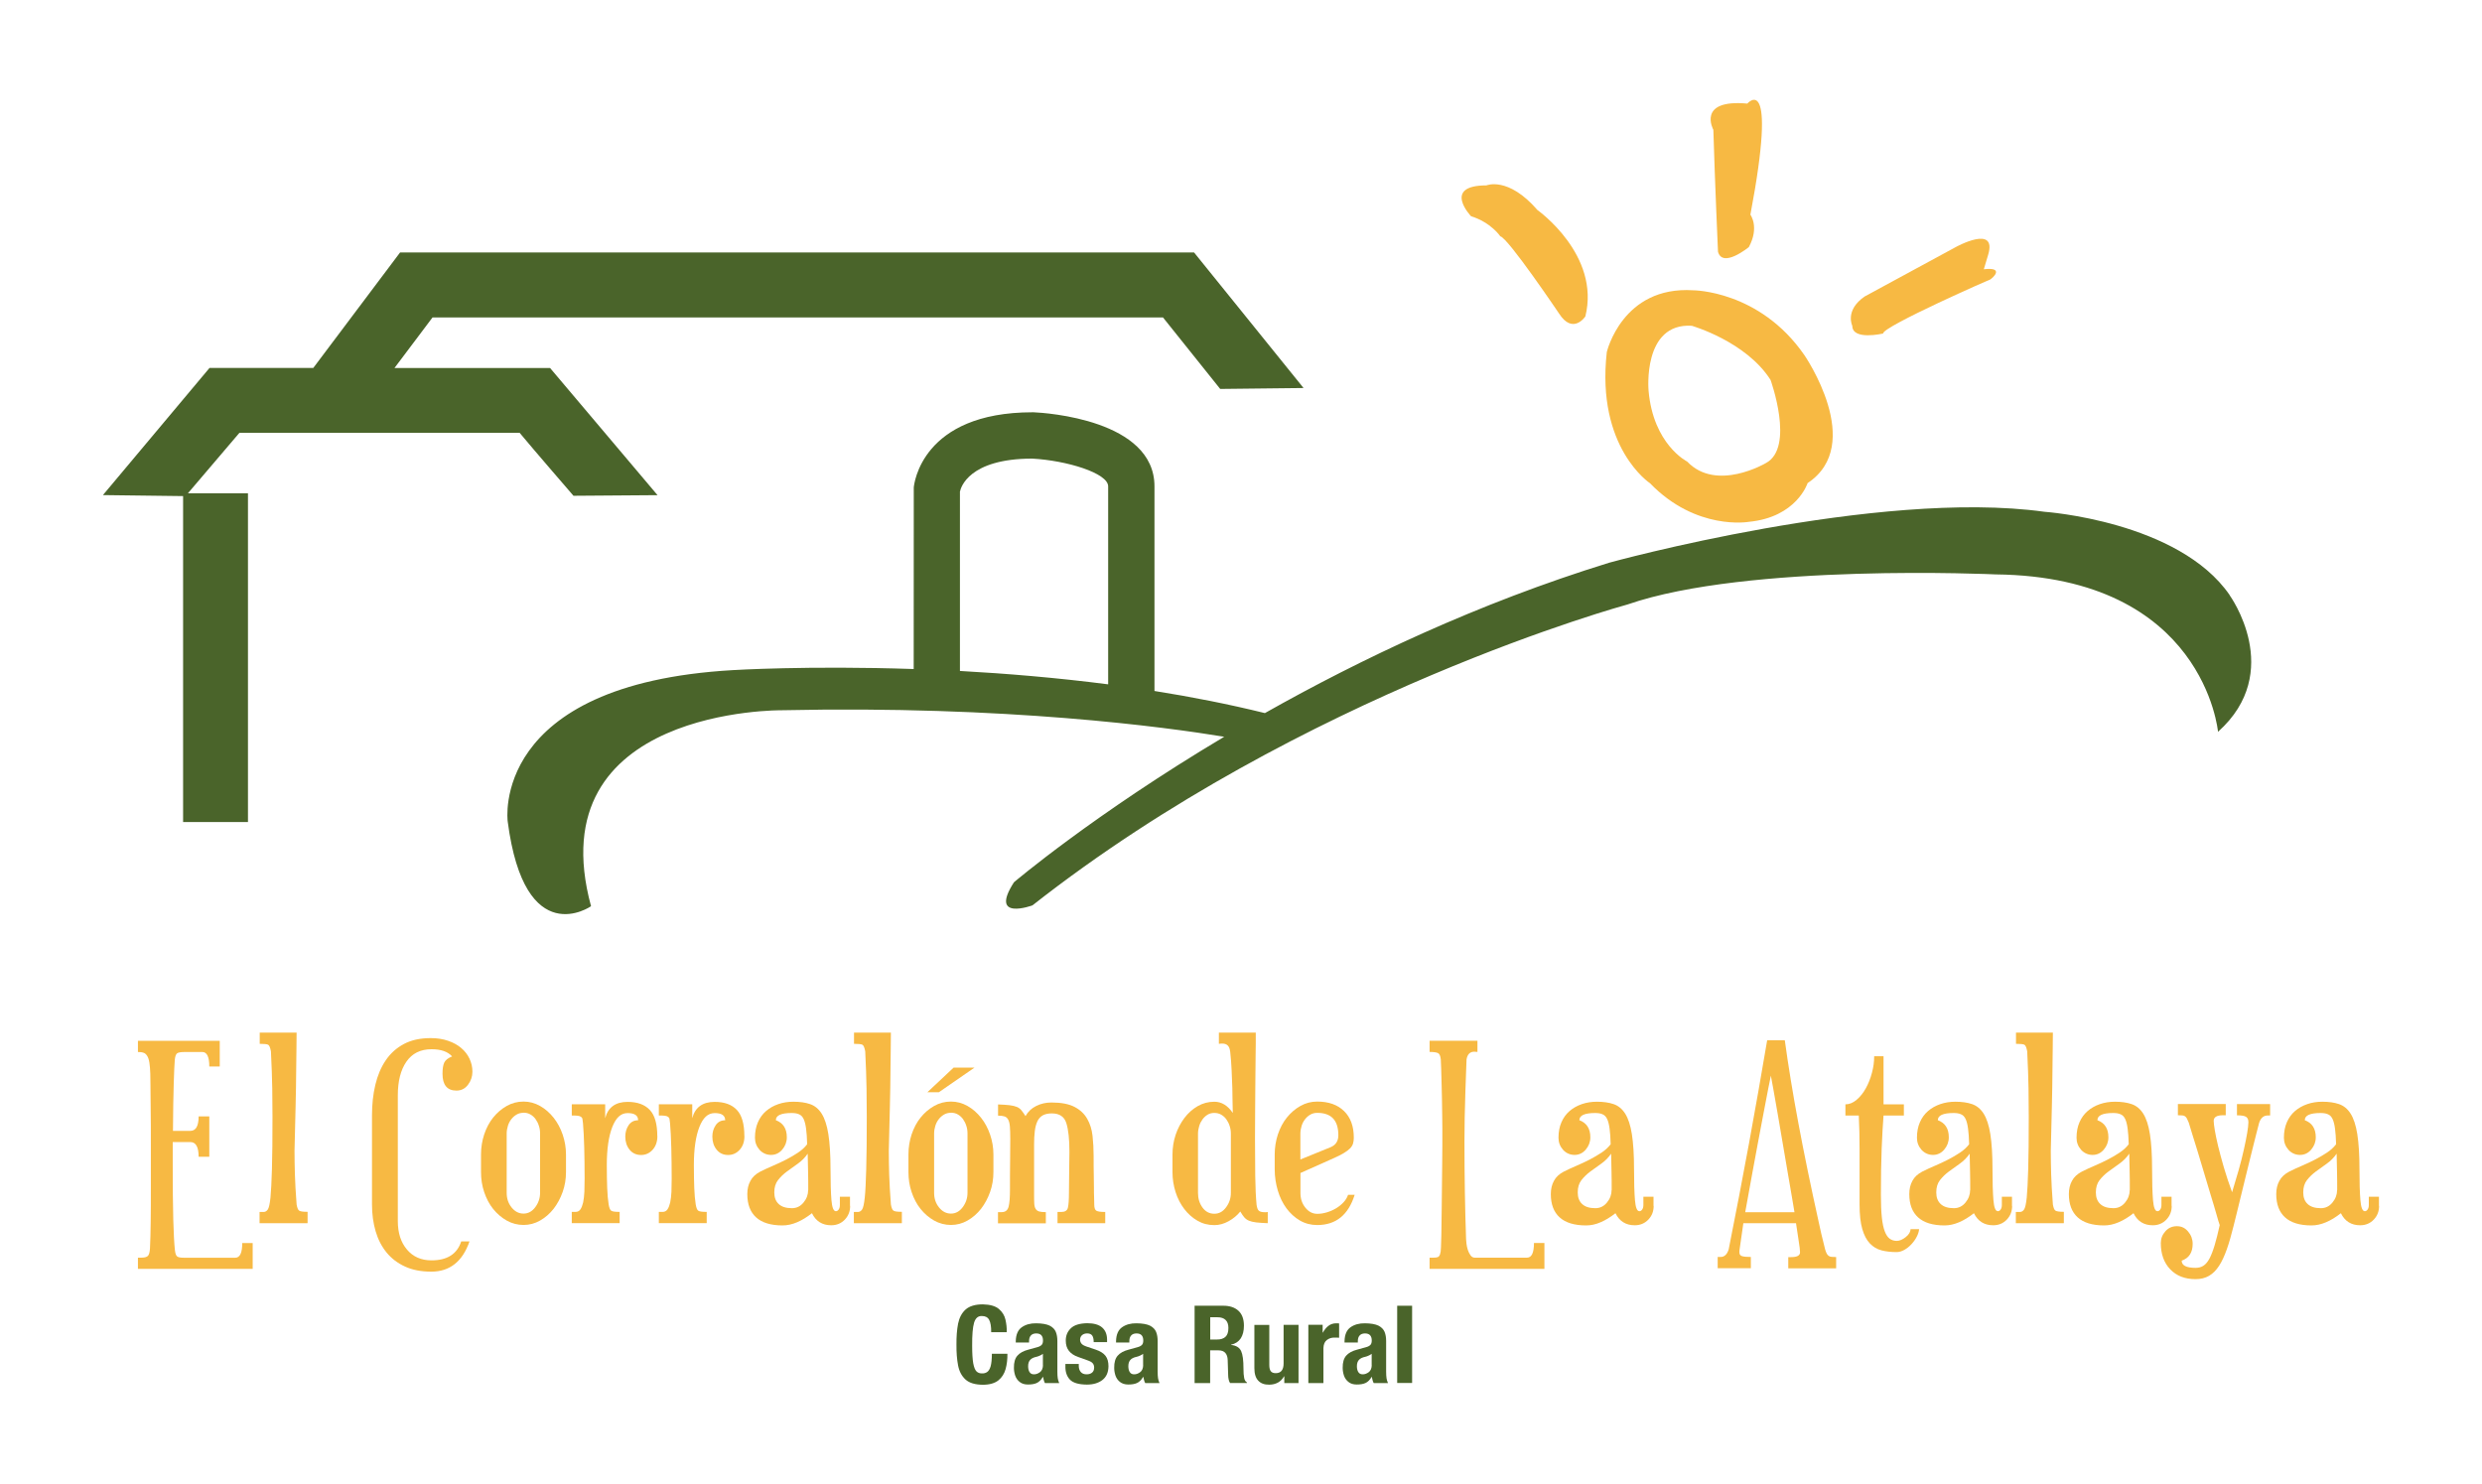 <?xml version="1.0" encoding="UTF-8"?>
<svg id="Primer_plano" data-name="Primer plano" xmlns="http://www.w3.org/2000/svg" viewBox="0 0 321 192">
  <defs>
    <style>
      .cls-1, .cls-2 {
        fill-rule: evenodd;
      }

      .cls-1, .cls-3 {
        fill: #4a642a;
      }

      .cls-2 {
        fill: #f7b943;
      }
    </style>
  </defs>
  <path class="cls-1" d="M154.43,32.66H51.74l-11.22,14.93h-13.42l-13.79,16.45,10.37.13v42.16h8.39v-42.52h-7.77c1.13-1.33,5.08-5.98,6.67-7.83h36.23c1.84,2.22,6.97,8.15,6.97,8.15l10.87-.08-13.9-16.45h-20.12c1.81-2.41,3.94-5.24,4.92-6.54h94.47c1.96,2.46,7.4,9.25,7.4,9.25l10.78-.12-14.15-17.52h0Z"/>
  <path class="cls-1" d="M288.37,76.98c-6.59-9.58-23.96-10.78-23.96-10.78-21.56-3-56.3,6.59-56.3,6.59-16.99,5.25-32.19,12.49-44.52,19.45-4.7-1.16-9.5-2.1-14.28-2.86v-26.47c0-8.6-14.03-9.51-15.63-9.58h-.07s-.07,0-.07,0c-14.36,0-15.33,9.33-15.36,9.73v.13s-.01,23.35-.01,23.35c-13.71-.46-23.36.14-23.36.14-31.54,1.8-29.15,19.56-29.15,19.56,2.2,16.96,10.78,10.98,10.78,10.98-6.99-25.75,24.75-25.35,24.75-25.35,28.98-.63,49.6,2.19,57.14,3.43-16.93,10.09-27.19,18.82-27.19,18.82-3.29,5.09,2.39,2.99,2.39,2.99,35.04-27.54,76.96-38.92,76.96-38.92,15.57-5.39,47.62-3.89,47.62-3.89,26.96.3,28.75,20.36,28.75,20.36,8.69-7.78,1.5-17.67,1.5-17.67h0ZM124.16,63.57c.1-.49,1.12-4.23,9.32-4.25,4.48.24,9.84,1.88,9.84,3.59v25.61c-6.68-.86-13.19-1.4-19.17-1.73v-23.23h0Z"/>
  <path class="cls-2" d="M228.98,49.13c-3.19-4.99-10.18-6.99-10.18-6.99-6.39-.4-5.59,8.38-5.59,8.38.6,6.99,4.99,9.18,4.99,9.18,3.79,3.99,10.18.2,10.18.2,3.79-2,.6-10.78.6-10.78ZM233.77,62.51s-1.4,4.39-7.59,4.99c0,0-6.79,1.2-12.78-4.99,0,0-6.99-4.59-5.59-16.97,0,0,2-8.58,11.18-7.99,0,0,8.58,0,14.37,8.38,0,0,7.99,11.58.4,16.57Z"/>
  <path class="cls-2" d="M205.02,40.95s-1.6,2.4-3.39-.4c0,0-6.59-9.78-7.59-9.98,0,0-1.2-1.8-3.79-2.6,0,0-3.79-3.99,2-3.99,0,0,2.79-1.2,6.59,3.19,0,0,8.19,5.79,6.19,13.78h0Z"/>
  <path class="cls-2" d="M226.38,27.77s1.2,1.6-.2,4.19c0,0-3.39,2.79-3.99.6,0,0-.4-8.98-.6-15.77,0,0-2.2-3.99,4.39-3.39,0,0,3.99-4.59.4,14.37h0Z"/>
  <path class="cls-2" d="M239.56,42.14s-1-2,1.6-3.79l11.78-6.39s5.39-2.99,4.19,1l-.56,1.87c2.72-.32,1.21,1.13.72,1.39.77-.41-13.95,6.08-13.74,6.92,0,0-3.99.94-3.99-1h0Z"/>
  <g>
    <path class="cls-1" d="M130.2,172.28c.02-.5-.04-1.03-.16-1.57-.12-.55-.41-1.01-.85-1.39s-1.14-.58-2.08-.6c-.99,0-1.74.23-2.23.67s-.81,1.05-.97,1.83c-.15.78-.22,1.68-.21,2.7-.01,1.02.06,1.92.21,2.7.15.78.48,1.39.97,1.83.49.44,1.23.66,2.23.67.87,0,1.54-.2,2-.56.46-.37.77-.85.94-1.45.17-.6.25-1.27.24-2h-2.01c0,.71-.06,1.25-.16,1.62-.11.37-.26.61-.45.74-.19.13-.41.19-.65.18-.29.01-.53-.07-.72-.25-.19-.18-.33-.53-.43-1.05-.09-.52-.14-1.27-.14-2.27-.01-1.4.07-2.39.25-2.99.18-.59.51-.88,1.01-.86.45,0,.76.16.94.5.18.34.27.87.26,1.59h2.01Z"/>
    <path class="cls-1" d="M133.09,173.66v-.21c0-.29.08-.53.23-.7s.37-.26.67-.27c.32,0,.55.08.69.24s.21.38.21.67c0,.25-.05.44-.17.57-.12.13-.32.24-.6.31l-1.09.3c-.66.17-1.14.43-1.45.79-.31.35-.46.88-.45,1.58,0,.34.06.68.17,1.01.12.33.31.6.58.81.27.22.62.33,1.07.33.46,0,.84-.06,1.14-.2.3-.14.56-.4.78-.78h.03c.03.13.06.26.09.4.04.14.08.27.15.39h1.85c-.1-.21-.16-.42-.19-.63-.03-.21-.05-.49-.05-.83v-3.97c0-.45-.06-.85-.2-1.19-.14-.34-.41-.61-.8-.81-.4-.19-.97-.29-1.73-.3-.75-.01-1.37.16-1.87.51-.5.35-.76.95-.78,1.8v.18h1.73ZM134.89,176.61c-.02.41-.15.71-.4.89-.25.18-.51.28-.79.27-.26,0-.44-.11-.56-.31s-.17-.45-.17-.74c0-.34.08-.6.25-.8.17-.2.45-.34.84-.42.12-.03.26-.07.4-.14.15-.06.29-.14.42-.24v1.49Z"/>
    <path class="cls-1" d="M137.79,176.43v.27c-.02.73.17,1.31.57,1.74.4.43,1.13.65,2.2.66.83,0,1.5-.2,2.01-.59.51-.39.78-.98.79-1.78,0-.56-.12-1.01-.38-1.35-.26-.34-.69-.61-1.29-.81l-1.16-.39c-.32-.11-.54-.23-.66-.38s-.18-.32-.18-.5c0-.27.1-.47.27-.61.17-.14.39-.21.64-.21.31,0,.53.09.66.28.13.19.19.47.19.85h1.73v-.31c0-.68-.21-1.21-.63-1.58-.42-.37-1.07-.56-1.94-.56-.99.02-1.7.24-2.13.67-.44.43-.65.96-.64,1.6,0,.53.14.97.41,1.31.27.34.67.61,1.2.79l1.36.49c.19.07.36.16.49.3.13.13.2.32.21.56,0,.3-.09.53-.27.67-.18.15-.41.22-.71.22-.33,0-.58-.1-.75-.3-.17-.2-.26-.46-.26-.79v-.25h-1.73Z"/>
    <path class="cls-1" d="M146.06,173.66v-.21c0-.29.08-.53.23-.7.15-.17.37-.26.67-.27.32,0,.55.08.69.24s.21.38.21.67c0,.25-.05.44-.17.57-.12.13-.32.24-.6.31l-1.09.3c-.66.17-1.14.43-1.45.79-.31.35-.46.88-.45,1.58,0,.34.06.68.17,1.01.12.33.31.6.58.81s.62.33,1.07.33c.46,0,.84-.06,1.14-.2.3-.14.56-.4.78-.78h.03c.03.13.06.26.09.4.04.14.08.27.15.39h1.85c-.1-.21-.16-.42-.19-.63-.03-.21-.05-.49-.05-.83v-3.97c0-.45-.06-.85-.2-1.19-.14-.34-.41-.61-.8-.81-.4-.19-.97-.29-1.73-.3-.75-.01-1.37.16-1.87.51-.5.35-.76.95-.78,1.8v.18h1.73ZM147.85,176.61c-.02.41-.15.71-.4.89-.25.18-.51.28-.79.27-.26,0-.44-.11-.56-.31-.12-.2-.17-.45-.17-.74,0-.34.08-.6.25-.8.17-.2.45-.34.84-.42.12-.03.26-.07.4-.14.15-.06.29-.14.42-.24v1.49Z"/>
    <path class="cls-1" d="M156.52,170.39h.95c.46,0,.8.12,1.04.35.24.23.36.58.36,1.04,0,.53-.13.92-.39,1.15-.26.23-.63.35-1.12.34h-.84v-2.89ZM154.5,178.9h2.01v-4.23h1.08c.4,0,.7.12.89.34.19.22.29.53.3.92l.06,1.92c0,.2.02.39.06.57.03.18.1.34.19.48h2.18v-.08c-.18-.09-.3-.29-.36-.58-.06-.29-.09-.69-.09-1.22,0-1.04-.09-1.79-.3-2.25-.21-.46-.64-.73-1.31-.8v-.03c.56-.12.98-.4,1.26-.82.27-.42.41-.97.41-1.64,0-.85-.24-1.5-.71-1.93-.47-.43-1.12-.65-1.95-.65h-3.72v9.99Z"/>
    <path class="cls-1" d="M166.09,178.9h1.85v-7.53h-1.93v5c0,.42-.09.73-.26.94-.17.21-.43.31-.76.31-.29,0-.5-.08-.63-.24-.13-.16-.2-.43-.2-.81v-5.19h-1.93v5.59c0,.74.17,1.28.51,1.63.33.35.8.52,1.41.51.41,0,.78-.09,1.11-.26.33-.18.6-.45.81-.82h.03v.88Z"/>
    <path class="cls-1" d="M169.23,178.9h1.93v-4.52c.02-.5.17-.85.46-1.06.29-.21.61-.31.97-.3.1,0,.2,0,.3,0,.1,0,.2.01.3.02v-1.85c-.06,0-.11-.01-.18-.02-.06,0-.12,0-.18,0-.4,0-.74.11-1.02.33-.28.21-.52.51-.72.87h-.03v-1.01h-1.85v7.53Z"/>
    <path class="cls-1" d="M175.61,173.66v-.21c0-.29.08-.53.23-.7.15-.17.37-.26.67-.27.32,0,.55.08.69.24.14.16.21.38.21.67,0,.25-.05.44-.17.57-.12.13-.32.24-.6.31l-1.09.3c-.66.17-1.14.43-1.45.79s-.46.88-.45,1.58c0,.34.06.68.17,1.01.12.33.31.6.58.81.27.22.62.33,1.07.33.46,0,.84-.06,1.14-.2.3-.14.56-.4.78-.78h.03c.03.13.06.26.09.4.04.14.08.27.15.39h1.85c-.1-.21-.16-.42-.19-.63-.03-.21-.05-.49-.05-.83v-3.97c0-.45-.06-.85-.2-1.19-.14-.34-.41-.61-.8-.81-.4-.19-.97-.29-1.73-.3-.75-.01-1.37.16-1.87.51-.5.35-.76.95-.78,1.8v.18h1.73ZM177.41,176.61c-.02.41-.15.71-.4.89-.25.18-.51.28-.79.27-.26,0-.44-.11-.56-.31s-.17-.45-.17-.74c0-.34.08-.6.25-.8.17-.2.45-.34.84-.42.12-.03.26-.07.4-.14.15-.06.29-.14.42-.24v1.49Z"/>
    <rect class="cls-3" x="180.7" y="168.9" width="1.93" height="9.99"/>
  </g>
  <g>
    <path class="cls-2" d="M32.67,164.13h-14.83v-1.45h.45c.39,0,.67-.07.83-.22.16-.15.25-.49.28-1.02.05-.97.07-2.1.09-3.4s.02-2.75.02-4.34v-5.69c0-1.72,0-3.22-.02-4.51-.01-1.29-.02-2.33-.03-3.11-.01-.78-.02-1.28-.02-1.49-.02-.6-.06-1.08-.12-1.45-.06-.37-.15-.66-.28-.86-.13-.21-.28-.35-.47-.41-.18-.07-.43-.1-.73-.1v-1.45h10.58v3.32h-1.35c0-1.24-.3-1.87-.9-1.87h-2.28c-.48,0-.81.05-.97.16s-.26.37-.31.81c-.05.53-.09,1.56-.14,3.08-.05,1.52-.08,3.57-.1,6.15h2.25c.71,0,1.07-.62,1.07-1.87h1.38v5.22h-1.38c0-1.27-.36-1.9-1.07-1.9h-2.28v2.94c0,2.9.02,5.26.07,7.08.05,1.82.12,3.13.21,3.94.05.44.14.71.29.83.15.12.44.17.88.17h6.64c.6,0,.9-.63.9-1.9h1.35v3.35Z"/>
    <path class="cls-2" d="M39.76,158.22h-6.19v-1.45h.52c.21,0,.39-.1.54-.31.15-.21.26-.72.35-1.54.08-.82.14-2.05.19-3.7.05-1.65.07-3.91.07-6.79,0-1.11-.01-2.32-.03-3.65-.02-1.32-.08-2.92-.17-4.79-.09-.48-.21-.77-.36-.85-.15-.08-.51-.12-1.09-.12v-1.45h4.77c0,.62,0,1.32-.02,2.11-.01.78-.02,1.59-.03,2.42-.01.83-.02,1.68-.03,2.54s-.03,1.69-.05,2.47c-.05,1.87-.09,3.78-.14,5.74,0,.99.02,2.02.05,3.09.03,1.07.11,2.36.22,3.85.07.41.17.68.31.79.14.12.51.17,1.11.17v1.45Z"/>
    <path class="cls-2" d="M61.1,138.62c0,.62-.19,1.19-.57,1.69-.38.51-.88.76-1.5.76-1.2,0-1.8-.73-1.8-2.18,0-.62.07-1.1.22-1.43.15-.33.49-.6,1.02-.81-.55-.62-1.44-.93-2.66-.93-1.43,0-2.51.54-3.25,1.61-.74,1.07-1.11,2.52-1.11,4.34v16.28c0,1.52.39,2.75,1.18,3.68.78.93,1.84,1.4,3.18,1.4,2.03,0,3.31-.82,3.84-2.45h1.07c-.9,2.6-2.55,3.91-4.94,3.91-1.31,0-2.45-.22-3.4-.66-.96-.44-1.75-1.04-2.38-1.81-.63-.77-1.11-1.69-1.42-2.75-.31-1.06-.47-2.21-.47-3.46v-11.54c0-1.41.14-2.72.43-3.94.29-1.22.74-2.28,1.35-3.18.61-.9,1.39-1.6,2.35-2.11.96-.51,2.11-.76,3.47-.76.83,0,1.58.12,2.25.35.67.23,1.23.54,1.69.93s.82.85,1.07,1.38c.25.53.38,1.09.38,1.69Z"/>
    <path class="cls-2" d="M67.71,142.49c.76,0,1.47.19,2.14.57.67.38,1.25.89,1.75,1.52.5.63.89,1.36,1.17,2.18s.43,1.68.43,2.57v2.28c0,.9-.14,1.76-.43,2.57-.29.82-.68,1.54-1.17,2.18-.5.63-1.08,1.14-1.75,1.52-.67.38-1.38.57-2.14.57s-1.51-.19-2.18-.57c-.67-.38-1.25-.88-1.75-1.5-.5-.62-.88-1.35-1.16-2.18-.28-.83-.41-1.69-.41-2.59v-2.28c0-.9.14-1.76.41-2.59.28-.83.66-1.56,1.16-2.18.5-.62,1.08-1.12,1.75-1.5s1.39-.57,2.18-.57ZM67.71,143.94c-.32,0-.62.07-.88.22-.26.15-.5.35-.69.6-.2.25-.35.54-.45.86-.1.32-.16.66-.16,1v7.67c0,.74.21,1.37.64,1.9.43.53.94.79,1.54.79s1.11-.28,1.52-.83c.41-.55.62-1.17.62-1.87v-7.67c0-.35-.05-.68-.16-1-.1-.32-.25-.61-.43-.86-.18-.25-.41-.45-.67-.6-.26-.15-.56-.22-.88-.22Z"/>
    <path class="cls-2" d="M85.02,146.95c0,.74-.21,1.33-.62,1.78-.41.45-.91.67-1.49.67-.62,0-1.12-.23-1.49-.69-.37-.46-.55-1.03-.55-1.69,0-.55.14-1.04.43-1.47.29-.43.7-.64,1.23-.64,0-.62-.45-.93-1.35-.93s-1.51.6-1.99,1.8c-.47,1.2-.71,2.85-.71,4.94,0,1.13.02,2.11.05,2.95.03.84.1,1.55.19,2.13.07.41.17.68.31.79.14.12.51.17,1.11.17v1.45h-6.19v-1.45h.48c.28,0,.49-.11.64-.33.15-.22.26-.52.35-.9.08-.38.13-.84.16-1.37.02-.53.03-1.09.03-1.69,0-1.47-.02-2.82-.05-4.04-.03-1.22-.09-2.27-.16-3.14-.02-.23-.05-.41-.07-.54-.02-.13-.09-.22-.19-.29-.1-.07-.25-.12-.43-.14-.18-.02-.44-.03-.76-.03v-1.45h4.32v1.8c.37-1.41,1.34-2.11,2.9-2.11,1.27,0,2.22.35,2.87,1.04.65.69.97,1.82.97,3.39Z"/>
    <path class="cls-2" d="M96.28,146.95c0,.74-.21,1.33-.62,1.78-.41.45-.91.67-1.49.67-.62,0-1.12-.23-1.49-.69-.37-.46-.55-1.03-.55-1.69,0-.55.14-1.04.43-1.47.29-.43.7-.64,1.23-.64,0-.62-.45-.93-1.35-.93s-1.51.6-1.99,1.8c-.47,1.2-.71,2.85-.71,4.94,0,1.13.02,2.11.05,2.95.03.84.1,1.55.19,2.13.07.41.17.68.31.79.14.12.51.17,1.11.17v1.45h-6.19v-1.45h.48c.28,0,.49-.11.64-.33.15-.22.26-.52.35-.9.08-.38.13-.84.16-1.37.02-.53.03-1.09.03-1.69,0-1.47-.02-2.82-.05-4.04-.03-1.22-.09-2.27-.16-3.14-.02-.23-.05-.41-.07-.54-.02-.13-.09-.22-.19-.29-.1-.07-.25-.12-.43-.14-.18-.02-.44-.03-.76-.03v-1.45h4.32v1.8c.37-1.41,1.34-2.11,2.9-2.11,1.27,0,2.22.35,2.87,1.04.65.69.97,1.82.97,3.39Z"/>
    <path class="cls-2" d="M109.95,156c0,.69-.23,1.28-.69,1.76s-1.05.73-1.76.73c-1.15,0-1.98-.52-2.49-1.56-.65.51-1.28.9-1.92,1.17s-1.26.41-1.88.41c-1.52,0-2.66-.35-3.42-1.04-.76-.69-1.14-1.69-1.14-3.01,0-.65.13-1.22.4-1.71.26-.5.69-.89,1.26-1.19.55-.28,1.12-.54,1.71-.79.59-.25,1.15-.52,1.68-.79s1.03-.57,1.5-.88.87-.67,1.19-1.09c-.02-.83-.07-1.5-.14-2.02-.07-.52-.17-.93-.31-1.23-.14-.3-.33-.51-.59-.62-.25-.12-.58-.17-.97-.17-1.36,0-2.04.31-2.04.93.94.35,1.42,1.08,1.42,2.21,0,.6-.2,1.13-.59,1.59-.39.46-.88.69-1.45.69s-1.09-.22-1.49-.66c-.39-.44-.59-.96-.59-1.56,0-.76.13-1.43.38-2,.25-.58.6-1.06,1.05-1.45.45-.39.98-.69,1.59-.9.61-.21,1.26-.31,1.95-.31.83,0,1.55.1,2.16.31.61.21,1.11.62,1.5,1.24.39.62.68,1.5.86,2.64.18,1.14.28,2.64.28,4.51,0,1.73.04,3.07.12,4.03.08.96.27,1.43.57,1.43.14,0,.26-.07.36-.21.1-.14.16-.33.16-.59v-1.07h1.31v1.17ZM104.53,153.93c0-.78,0-1.57-.02-2.35-.01-.78-.03-1.57-.05-2.35-.35.51-.77.93-1.26,1.28-.5.35-.97.69-1.42,1.02s-.84.71-1.16,1.12c-.32.41-.48.94-.48,1.59s.19,1.15.57,1.5c.38.36.95.54,1.71.54.6,0,1.1-.24,1.5-.73.4-.48.6-1.03.6-1.62Z"/>
    <path class="cls-2" d="M116.62,158.22h-6.19v-1.45h.52c.21,0,.39-.1.54-.31.15-.21.26-.72.35-1.54s.14-2.05.19-3.7c.05-1.65.07-3.91.07-6.79,0-1.11-.01-2.32-.03-3.65-.02-1.32-.08-2.92-.17-4.79-.09-.48-.21-.77-.36-.85-.15-.08-.51-.12-1.09-.12v-1.45h4.77c0,.62,0,1.32-.02,2.11-.01.78-.02,1.59-.03,2.42-.01.83-.02,1.68-.03,2.54s-.03,1.69-.05,2.47c-.05,1.87-.09,3.78-.14,5.74,0,.99.02,2.02.05,3.09.03,1.07.11,2.36.22,3.85.07.41.17.68.31.79.14.12.51.17,1.11.17v1.45Z"/>
    <path class="cls-2" d="M122.99,142.49c.76,0,1.47.19,2.14.57.67.38,1.25.89,1.75,1.52.5.63.89,1.36,1.17,2.18s.43,1.68.43,2.57v2.28c0,.9-.14,1.76-.43,2.57-.29.82-.68,1.54-1.17,2.18-.5.63-1.08,1.14-1.75,1.52-.67.38-1.38.57-2.14.57s-1.51-.19-2.18-.57c-.67-.38-1.25-.88-1.75-1.5-.5-.62-.88-1.35-1.16-2.18-.28-.83-.41-1.69-.41-2.59v-2.28c0-.9.14-1.76.41-2.59.28-.83.66-1.56,1.16-2.18.5-.62,1.08-1.12,1.75-1.5.67-.38,1.39-.57,2.18-.57ZM122.99,143.94c-.32,0-.62.07-.88.22-.26.15-.5.35-.69.6-.2.25-.35.54-.45.86-.1.32-.16.66-.16,1v7.67c0,.74.21,1.37.64,1.9.43.53.94.79,1.54.79s1.11-.28,1.52-.83c.41-.55.62-1.17.62-1.87v-7.67c0-.35-.05-.68-.16-1-.1-.32-.25-.61-.43-.86-.18-.25-.41-.45-.67-.6-.26-.15-.56-.22-.88-.22ZM126.03,138.1l-4.6,3.18h-1.49l3.39-3.18h2.7Z"/>
    <path class="cls-2" d="M142.96,158.22h-6.19v-1.45h.48c.48,0,.77-.18.86-.54.09-.36.14-1.03.14-2.02s.01-1.98.03-2.83c.02-.85.03-1.65.03-2.38,0-1.64-.13-2.87-.4-3.72-.26-.84-.89-1.26-1.88-1.26-.48,0-.88.09-1.18.26-.3.17-.53.43-.69.78-.16.35-.27.77-.33,1.26-.06.5-.09,1.07-.09,1.71v6.43c0,.48,0,.88.02,1.18.01.3.07.54.17.71s.25.29.45.35c.2.06.49.09.88.09v1.45h-6.19v-1.45h.48c.48,0,.78-.24.9-.73s.17-1.21.17-2.18c0-1.45,0-2.74.02-3.87.01-1.13.02-2.03.02-2.7s-.02-1.2-.05-1.59c-.03-.39-.11-.69-.22-.9-.12-.21-.28-.35-.48-.41-.21-.07-.48-.1-.83-.1v-1.45c.62.02,1.12.06,1.5.1.38.05.69.12.93.22.24.1.44.25.6.45.16.2.33.44.52.74.32-.58.78-1.01,1.38-1.31.6-.3,1.26-.45,1.97-.45,1.27,0,2.26.19,2.99.57.73.38,1.27.89,1.64,1.54.37.65.6,1.38.69,2.21.09.83.14,1.69.14,2.59,0,.97,0,1.78.02,2.44.01.66.02,1.22.02,1.69s0,.88.02,1.21c.01.33.02.65.02.95,0,.41.09.68.26.79s.56.17,1.16.17v1.45Z"/>
    <path class="cls-2" d="M159.09,135.99c-.07-.67-.4-1-1-1h-.14c-.07,0-.17.01-.31.03v-1.45h4.77v1.38c0,.23,0,.76-.02,1.59-.01.83-.02,1.83-.03,2.99-.01,1.16-.02,2.41-.03,3.75-.01,1.34-.02,2.64-.02,3.91,0,1.7.01,3.32.03,4.86.02,1.53.08,2.78.17,3.75.05.39.14.66.28.79.14.14.4.21.79.21h.19c.08,0,.14-.01.19-.03v1.45c-.62-.02-1.12-.06-1.5-.1-.38-.05-.69-.12-.93-.22-.24-.1-.44-.25-.6-.43-.16-.18-.33-.44-.52-.76-.41.51-.92.93-1.52,1.26s-1.21.5-1.83.5c-.81,0-1.54-.19-2.19-.57-.66-.38-1.23-.89-1.71-1.52-.48-.63-.86-1.36-1.12-2.18-.26-.82-.4-1.68-.4-2.57v-2.28c0-.9.14-1.76.41-2.57s.66-1.54,1.14-2.18c.48-.63,1.05-1.14,1.71-1.52.66-.38,1.38-.57,2.16-.57.92,0,1.72.48,2.38,1.45-.02-.35-.03-.79-.03-1.35s-.01-1.17-.03-1.87c-.02-.69-.05-1.44-.09-2.25-.03-.81-.1-1.64-.19-2.49ZM159.19,146.64c0-.35-.05-.68-.16-1-.1-.32-.25-.61-.43-.86-.18-.25-.41-.45-.67-.6-.26-.15-.56-.22-.88-.22s-.61.07-.86.22c-.25.15-.47.35-.66.6-.18.25-.33.54-.43.86-.1.32-.16.66-.16,1v7.67c0,.74.2,1.37.59,1.9.39.53.9.79,1.52.79s1.11-.28,1.52-.83c.41-.55.62-1.17.62-1.87v-7.67Z"/>
    <path class="cls-2" d="M175.2,154.55c-.81,2.6-2.42,3.91-4.84,3.91-.83,0-1.58-.2-2.25-.59-.67-.39-1.24-.92-1.73-1.57-.48-.66-.86-1.42-1.12-2.3-.26-.88-.4-1.79-.4-2.73v-1.94c0-.9.14-1.76.41-2.59.28-.83.66-1.56,1.16-2.18.5-.62,1.08-1.12,1.75-1.5.67-.38,1.39-.57,2.18-.57,1.47,0,2.63.41,3.47,1.23.84.82,1.26,1.96,1.26,3.44,0,.28-.03.53-.1.76s-.2.44-.4.64c-.2.2-.46.39-.79.59-.33.2-.75.41-1.26.64l-4.35,1.94v2.59c0,.74.21,1.37.64,1.9.43.53.94.79,1.54.79.39,0,.8-.06,1.23-.19.43-.13.82-.3,1.19-.52.37-.22.69-.48.97-.78s.47-.62.59-.97h.86ZM173.09,146.85c0-1.94-.91-2.9-2.73-2.9-.32,0-.62.07-.88.22-.26.15-.5.35-.69.6-.2.25-.35.54-.45.86-.1.32-.16.66-.16,1v3.35l3.91-1.59c.67-.28,1-.79,1-1.56Z"/>
    <path class="cls-2" d="M199.72,164.13h-14.83v-1.45h.52c.23,0,.41-.02.54-.07.13-.05.22-.17.29-.36.07-.2.11-.48.12-.86.01-.38.03-.9.05-1.57,0-.25,0-.71.02-1.37.01-.66.02-1.42.03-2.3s.02-1.8.03-2.78c.01-.98.02-1.91.03-2.8.01-.89.02-1.66.02-2.33v-2.42c0-.48,0-1.04-.02-1.68-.01-.63-.02-1.31-.03-2.02-.01-.71-.03-1.41-.05-2.07-.02-.67-.04-1.27-.05-1.8-.01-.53-.03-.93-.05-1.21-.05-.46-.17-.74-.38-.83-.21-.09-.56-.14-1.07-.14v-1.45h6.19v1.45l-.41-.03c-.55,0-.89.33-1,1,0,.12-.02.56-.05,1.35-.03.78-.07,1.72-.1,2.8-.03,1.08-.06,2.21-.09,3.37-.02,1.16-.03,2.17-.03,3.02,0,4.54.07,8.78.21,12.72,0,.12.02.31.05.57.03.26.09.53.17.79.08.26.2.5.35.71.15.21.33.31.54.31h6.77c.6,0,.9-.63.9-1.9h1.35v3.35Z"/>
    <path class="cls-2" d="M213.87,156c0,.69-.23,1.28-.69,1.76s-1.05.73-1.76.73c-1.15,0-1.98-.52-2.49-1.56-.65.51-1.28.9-1.92,1.17-.63.28-1.26.41-1.88.41-1.52,0-2.66-.35-3.42-1.04-.76-.69-1.14-1.69-1.14-3.01,0-.65.13-1.22.4-1.71.26-.5.69-.89,1.26-1.19.55-.28,1.12-.54,1.71-.79.59-.25,1.15-.52,1.68-.79.53-.28,1.03-.57,1.5-.88.47-.31.87-.67,1.19-1.09-.02-.83-.07-1.5-.14-2.02-.07-.52-.17-.93-.31-1.23s-.33-.51-.59-.62c-.25-.12-.58-.17-.97-.17-1.36,0-2.04.31-2.04.93.94.35,1.42,1.08,1.42,2.21,0,.6-.2,1.13-.59,1.59-.39.46-.88.69-1.45.69s-1.09-.22-1.49-.66c-.39-.44-.59-.96-.59-1.56,0-.76.13-1.43.38-2,.25-.58.6-1.06,1.05-1.45.45-.39.98-.69,1.59-.9.61-.21,1.26-.31,1.95-.31.83,0,1.55.1,2.16.31.61.21,1.11.62,1.5,1.24.39.62.68,1.5.86,2.64s.28,2.64.28,4.51c0,1.73.04,3.07.12,4.03.08.96.27,1.43.57,1.43.14,0,.26-.07.36-.21.1-.14.16-.33.16-.59v-1.07h1.31v1.17ZM208.44,153.93c0-.78,0-1.57-.02-2.35-.01-.78-.03-1.57-.05-2.35-.35.51-.77.93-1.26,1.28-.5.35-.97.69-1.42,1.02-.45.33-.84.71-1.16,1.12-.32.41-.48.94-.48,1.59s.19,1.15.57,1.5c.38.36.95.54,1.71.54.6,0,1.1-.24,1.5-.73.4-.48.6-1.03.6-1.62Z"/>
    <path class="cls-2" d="M237.47,164.06h-6.19v-1.45h.38c.76,0,1.14-.21,1.14-.62,0-.3-.06-.78-.17-1.45s-.23-1.44-.35-2.32h-6.81l-.48,3.35c-.02.07-.03.14-.03.22v.22c0,.25.12.41.36.48s.62.1,1.12.1v1.45h-4.29v-1.45h.38c.48,0,.83-.32,1.04-.97.92-4.63,1.8-9.2,2.63-13.72.83-4.52,1.61-8.96,2.35-13.34h2.28c.44,3.23,1.02,6.79,1.75,10.7.73,3.91,1.61,8.18,2.64,12.84.16.81.44,1.98.83,3.53.07.23.14.41.21.54.07.13.16.22.26.29.1.07.23.11.38.12.15.01.34.02.57.02v1.45ZM232.08,156.8c-.07-.39-.18-1.05-.33-1.97-.15-.92-.33-1.97-.54-3.14-.21-1.17-.42-2.42-.64-3.75s-.43-2.57-.64-3.75c-.21-1.17-.39-2.22-.55-3.13-.16-.91-.28-1.55-.35-1.92-.05.21-.16.75-.33,1.62-.17.88-.37,1.92-.6,3.13s-.48,2.51-.74,3.91c-.26,1.39-.51,2.71-.73,3.94-.22,1.23-.41,2.32-.59,3.25-.17.93-.28,1.54-.33,1.81h6.36Z"/>
    <path class="cls-2" d="M248.2,158.98c-.02.32-.13.66-.31,1-.18.35-.41.67-.69.97-.28.3-.58.54-.92.73-.33.18-.66.28-.98.28-.71,0-1.37-.07-1.95-.22-.59-.15-1.09-.45-1.52-.9-.43-.45-.75-1.07-.98-1.87-.23-.79-.35-1.85-.35-3.16v-7.33c0-1.36-.03-2.75-.1-4.18h-1.73v-1.45c.51,0,.99-.2,1.45-.59.46-.39.86-.89,1.19-1.49.33-.6.6-1.27.79-2,.2-.74.29-1.45.29-2.14h1.21v6.22h2.63v1.45h-2.63c-.09,1.13-.17,2.55-.24,4.25-.07,1.7-.1,3.72-.1,6.05,0,1.15.04,2.11.12,2.87.08.76.21,1.37.38,1.81.17.45.39.77.64.95.25.18.55.28.9.28.37,0,.75-.16,1.16-.48s.62-.67.64-1.04h1.11Z"/>
    <path class="cls-2" d="M260.23,156c0,.69-.23,1.28-.69,1.76-.46.48-1.05.73-1.76.73-1.15,0-1.98-.52-2.49-1.56-.65.51-1.28.9-1.92,1.17s-1.26.41-1.88.41c-1.52,0-2.66-.35-3.42-1.04-.76-.69-1.14-1.69-1.14-3.01,0-.65.13-1.22.4-1.71.26-.5.69-.89,1.26-1.19.55-.28,1.12-.54,1.71-.79.59-.25,1.15-.52,1.68-.79s1.03-.57,1.5-.88c.47-.31.87-.67,1.19-1.09-.02-.83-.07-1.5-.14-2.02-.07-.52-.17-.93-.31-1.23-.14-.3-.33-.51-.59-.62-.25-.12-.58-.17-.97-.17-1.36,0-2.04.31-2.04.93.94.35,1.42,1.08,1.42,2.21,0,.6-.2,1.13-.59,1.59-.39.46-.88.69-1.45.69s-1.09-.22-1.49-.66c-.39-.44-.59-.96-.59-1.56,0-.76.13-1.43.38-2,.25-.58.6-1.06,1.05-1.45.45-.39.98-.69,1.59-.9.61-.21,1.26-.31,1.95-.31.83,0,1.55.1,2.16.31.61.21,1.11.62,1.5,1.24.39.62.68,1.5.86,2.64s.28,2.64.28,4.51c0,1.73.04,3.07.12,4.03.08.96.27,1.43.57,1.43.14,0,.26-.07.36-.21.1-.14.16-.33.16-.59v-1.07h1.31v1.17ZM254.81,153.93c0-.78,0-1.57-.02-2.35-.01-.78-.03-1.57-.05-2.35-.35.51-.77.93-1.26,1.28-.5.35-.97.69-1.42,1.02-.45.33-.84.71-1.16,1.12-.32.41-.48.94-.48,1.59s.19,1.15.57,1.5c.38.36.95.54,1.71.54.6,0,1.1-.24,1.5-.73.4-.48.6-1.03.6-1.62Z"/>
    <path class="cls-2" d="M266.9,158.22h-6.19v-1.45h.52c.21,0,.39-.1.54-.31.15-.21.26-.72.35-1.54.08-.82.14-2.05.19-3.7.05-1.65.07-3.91.07-6.79,0-1.11-.01-2.32-.03-3.65s-.08-2.92-.17-4.79c-.09-.48-.21-.77-.36-.85-.15-.08-.51-.12-1.09-.12v-1.45h4.77c0,.62,0,1.32-.02,2.11-.01.78-.02,1.59-.03,2.42-.01.83-.02,1.68-.03,2.54-.01.86-.03,1.69-.05,2.47-.05,1.87-.09,3.78-.14,5.74,0,.99.02,2.02.05,3.09.03,1.07.11,2.36.22,3.85.07.41.17.68.31.79s.51.17,1.11.17v1.45Z"/>
    <path class="cls-2" d="M280.87,156c0,.69-.23,1.28-.69,1.76s-1.05.73-1.76.73c-1.15,0-1.98-.52-2.49-1.56-.65.51-1.28.9-1.92,1.17s-1.26.41-1.88.41c-1.52,0-2.66-.35-3.42-1.04-.76-.69-1.14-1.69-1.14-3.01,0-.65.13-1.22.4-1.71.26-.5.69-.89,1.26-1.19.55-.28,1.12-.54,1.71-.79.59-.25,1.15-.52,1.68-.79s1.03-.57,1.5-.88.87-.67,1.19-1.09c-.02-.83-.07-1.5-.14-2.02-.07-.52-.17-.93-.31-1.23-.14-.3-.33-.51-.59-.62-.25-.12-.58-.17-.97-.17-1.36,0-2.04.31-2.04.93.94.35,1.42,1.08,1.42,2.21,0,.6-.2,1.13-.59,1.59-.39.46-.88.69-1.45.69s-1.09-.22-1.49-.66c-.39-.44-.59-.96-.59-1.56,0-.76.13-1.43.38-2,.25-.58.6-1.06,1.05-1.45.45-.39.98-.69,1.59-.9.61-.21,1.26-.31,1.95-.31.83,0,1.55.1,2.16.31.61.21,1.11.62,1.5,1.24.39.62.68,1.5.86,2.64s.28,2.64.28,4.51c0,1.73.04,3.07.12,4.03.08.96.27,1.43.57,1.43.14,0,.26-.07.36-.21.1-.14.16-.33.16-.59v-1.07h1.31v1.17ZM275.45,153.93c0-.78,0-1.57-.02-2.35-.01-.78-.03-1.57-.05-2.35-.35.51-.77.93-1.26,1.28s-.97.69-1.42,1.02-.84.71-1.16,1.12c-.32.41-.48.94-.48,1.59s.19,1.15.57,1.5c.38.36.95.54,1.71.54.6,0,1.1-.24,1.5-.73.4-.48.6-1.03.6-1.62Z"/>
    <path class="cls-2" d="M293.56,144.29h-.28c-.53,0-.9.32-1.11.97-.07.23-.18.66-.33,1.28-.15.62-.33,1.35-.55,2.19-.22.84-.44,1.75-.67,2.71s-.46,1.91-.69,2.83-.44,1.77-.62,2.54-.33,1.38-.45,1.81c-.28,1.13-.56,2.12-.86,2.97-.3.85-.63,1.57-1,2.14s-.8,1.01-1.3,1.3-1.08.43-1.75.43c-1.38,0-2.48-.43-3.28-1.28-.81-.85-1.21-1.98-1.21-3.39,0-.58.2-1.08.59-1.52.39-.44.89-.66,1.49-.66s1.06.23,1.45.69c.39.46.59.99.59,1.59,0,1.13-.47,1.85-1.42,2.18,0,.62.6.93,1.8.93.39,0,.73-.09,1.02-.28s.55-.5.78-.93c.23-.44.45-1.01.66-1.71.21-.7.43-1.57.66-2.61-.09-.25-.24-.73-.43-1.42-.2-.69-.43-1.49-.71-2.38-.28-.9-.56-1.85-.86-2.87-.3-1.01-.59-1.97-.86-2.87-.28-.9-.52-1.68-.73-2.35-.21-.67-.35-1.12-.41-1.35-.09-.23-.17-.41-.24-.54-.07-.13-.15-.22-.24-.29-.09-.07-.21-.11-.36-.12-.15-.01-.34-.02-.57-.02v-1.45h6.19v1.45h-.35c-.81,0-1.21.24-1.21.73,0,.23.05.63.14,1.19.09.56.24,1.25.43,2.06.2.81.44,1.72.74,2.75s.66,2.1,1.07,3.23c.3-.97.58-1.92.85-2.87s.49-1.83.67-2.64c.18-.82.33-1.53.43-2.14.1-.61.16-1.08.16-1.4,0-.35-.1-.58-.31-.71-.21-.13-.6-.19-1.17-.19v-1.45h4.29v1.45Z"/>
    <path class="cls-2" d="M307.69,156c0,.69-.23,1.28-.69,1.76s-1.05.73-1.76.73c-1.15,0-1.98-.52-2.49-1.56-.65.51-1.28.9-1.92,1.17s-1.26.41-1.88.41c-1.52,0-2.66-.35-3.42-1.04-.76-.69-1.14-1.69-1.14-3.01,0-.65.13-1.22.4-1.71.26-.5.69-.89,1.26-1.19.55-.28,1.12-.54,1.71-.79.59-.25,1.15-.52,1.68-.79.53-.28,1.03-.57,1.5-.88s.87-.67,1.19-1.09c-.02-.83-.07-1.5-.14-2.02-.07-.52-.17-.93-.31-1.23-.14-.3-.33-.51-.59-.62-.25-.12-.58-.17-.97-.17-1.36,0-2.04.31-2.04.93.94.35,1.42,1.08,1.42,2.21,0,.6-.2,1.13-.59,1.59-.39.46-.88.69-1.45.69s-1.09-.22-1.49-.66c-.39-.44-.59-.96-.59-1.56,0-.76.13-1.43.38-2,.25-.58.6-1.06,1.05-1.45.45-.39.98-.69,1.59-.9.61-.21,1.26-.31,1.95-.31.83,0,1.55.1,2.16.31.61.21,1.11.62,1.5,1.24.39.62.68,1.5.86,2.64s.28,2.64.28,4.51c0,1.73.04,3.07.12,4.03.08.96.27,1.43.57,1.43.14,0,.26-.07.36-.21.1-.14.16-.33.16-.59v-1.07h1.31v1.17ZM302.27,153.93c0-.78,0-1.57-.02-2.35-.01-.78-.03-1.57-.05-2.35-.35.51-.77.93-1.26,1.28-.5.35-.97.69-1.42,1.02-.45.33-.84.71-1.16,1.12-.32.41-.48.94-.48,1.59s.19,1.15.57,1.5c.38.36.95.54,1.71.54.6,0,1.1-.24,1.5-.73.4-.48.6-1.03.6-1.62Z"/>
  </g>
</svg>
